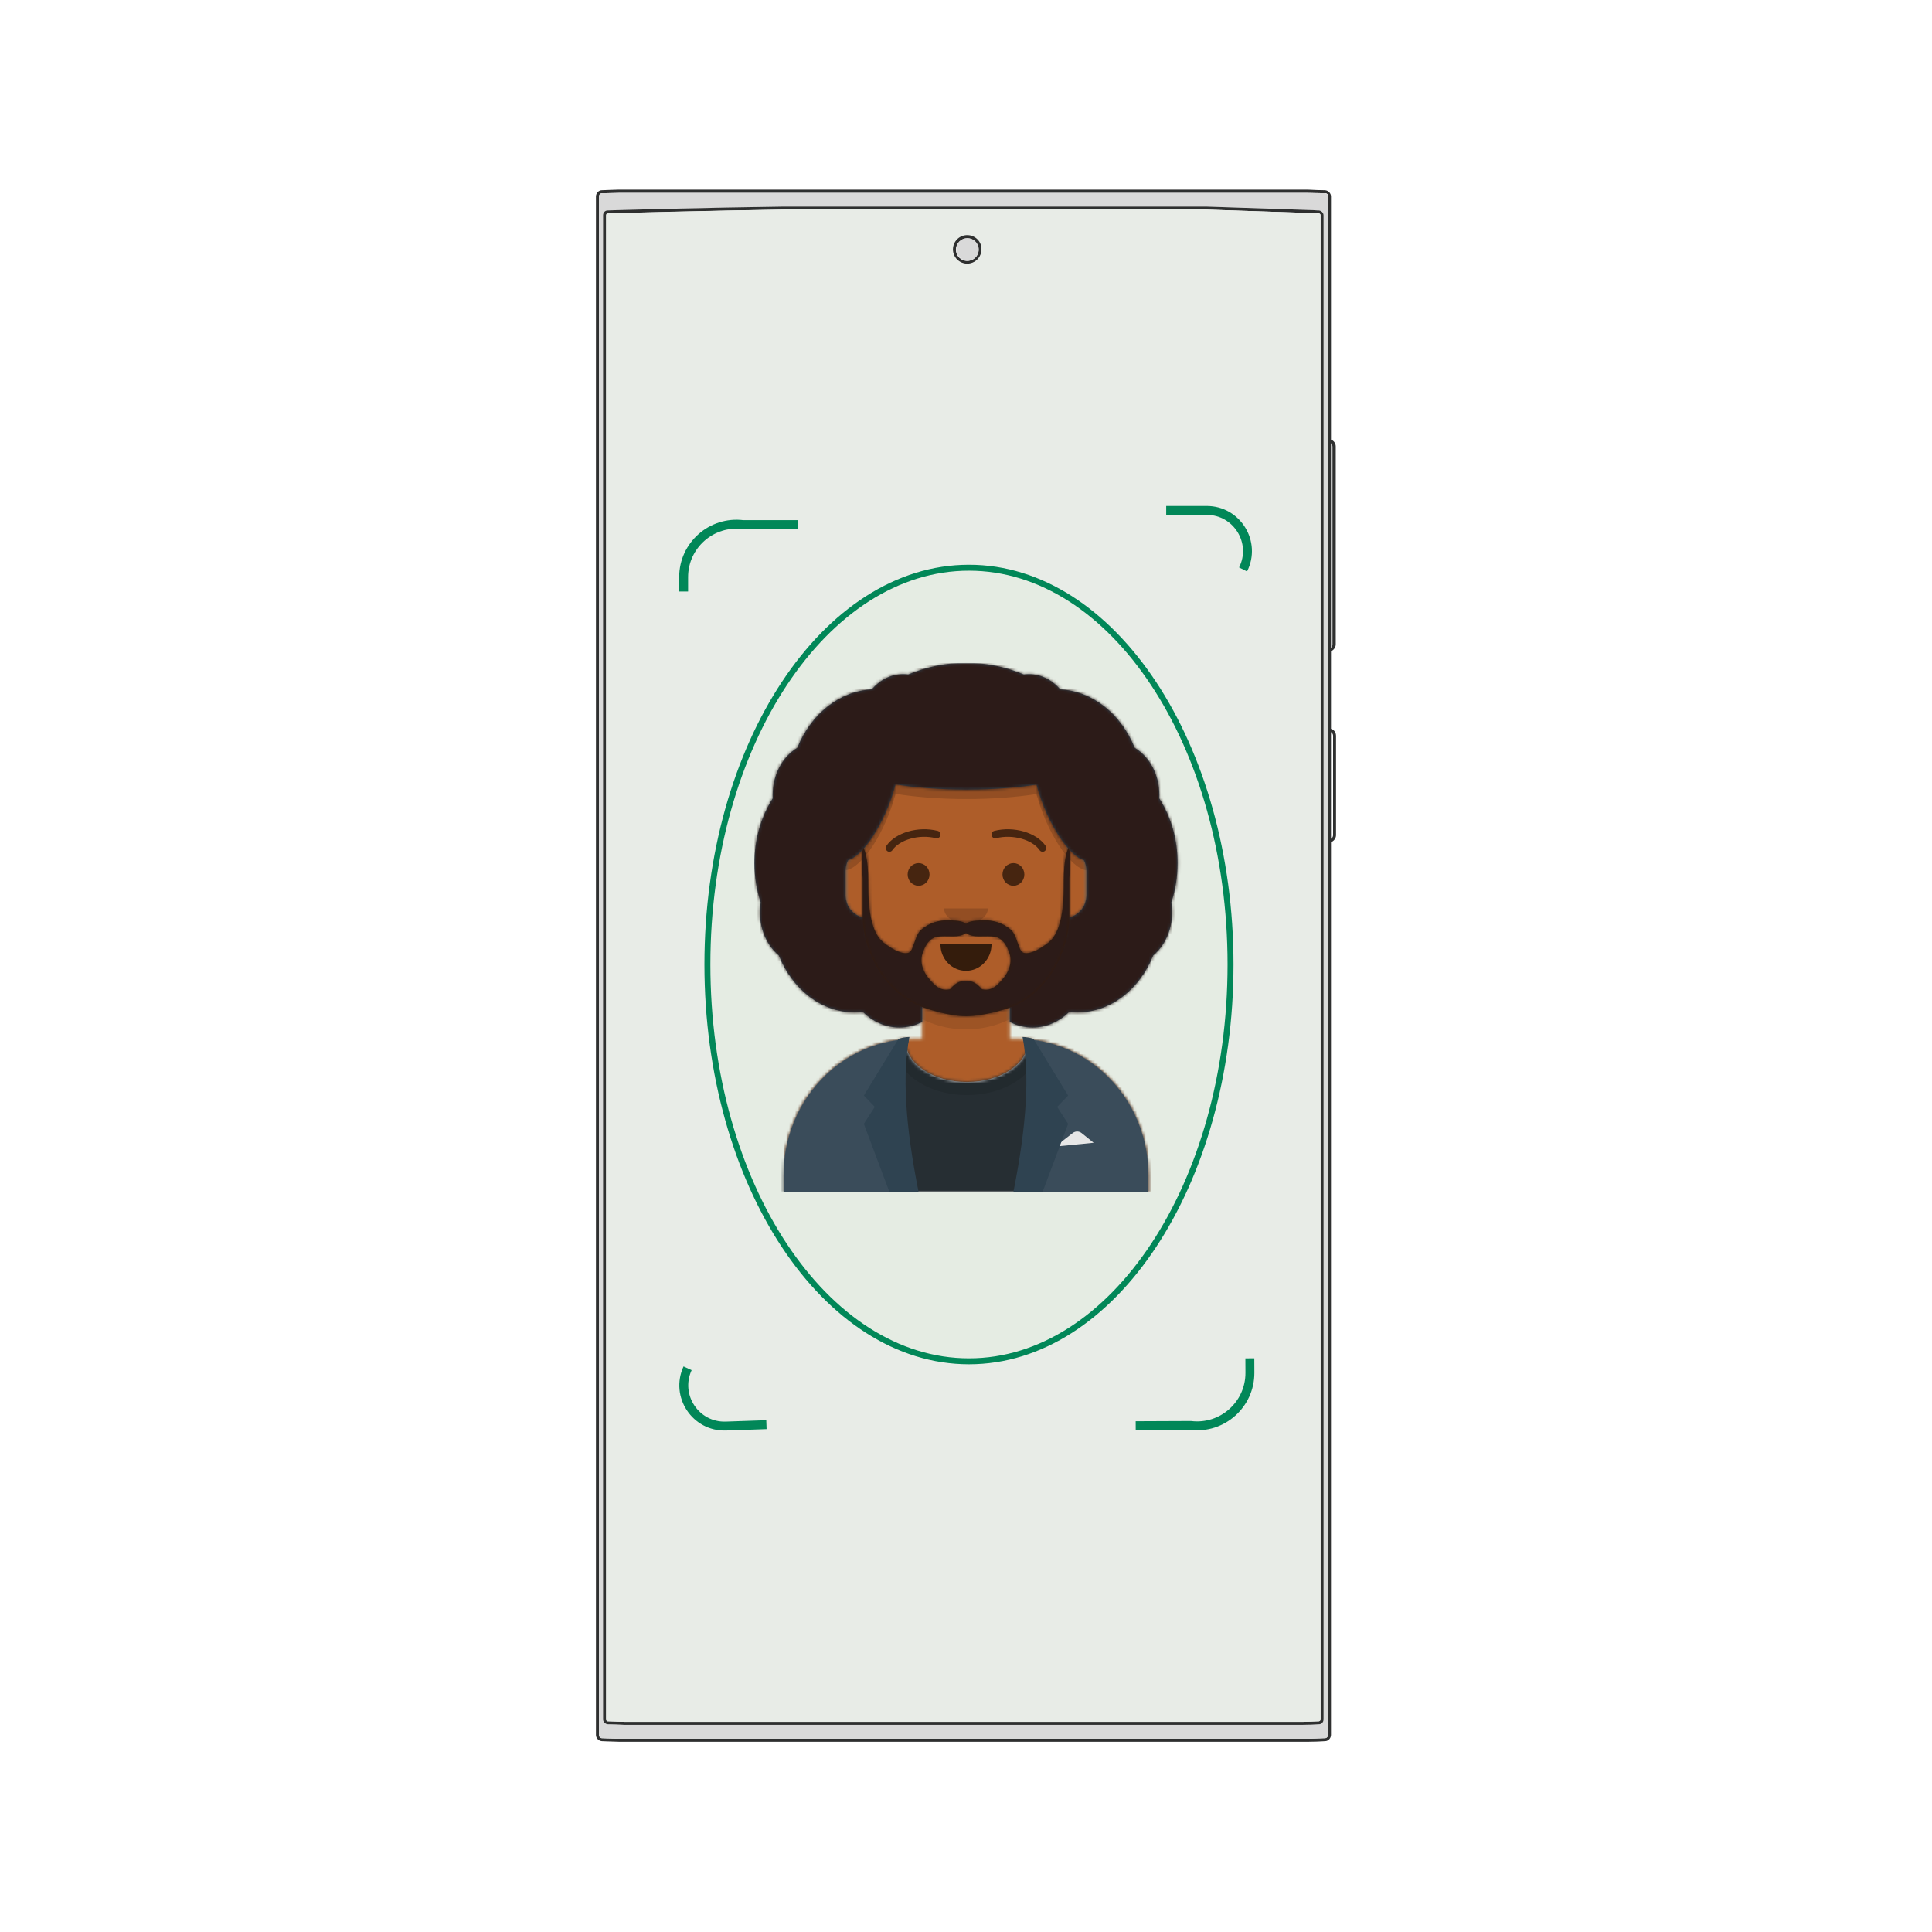 <svg fill="none" height="650" viewBox="0 0 650 650" width="650" xmlns="http://www.w3.org/2000/svg" xmlns:xlink="http://www.w3.org/1999/xlink"><clipPath id="a"><path d="m244 223h162v178h-162z"/></clipPath><mask id="b" height="156" maskUnits="userSpaceOnUse" width="124" x="263" y="245"><path d="m339.724 337.816v11.69h2.454c24.401 0 44.182 20.493 44.182 45.772v5.721h-122.727v-5.721c0-25.279 19.781-45.772 44.182-45.772h2.454v-11.69c-10.577-5.206-18.181-15.844-19.449-28.435-3.574-.524-6.324-3.706-6.324-7.553v-8.9c0-3.78 2.654-6.918 6.137-7.523v-3.92c0-19.662 15.385-35.6 34.363-35.6 18.979 0 34.364 15.938 34.364 35.6v3.92c3.483.605 6.136 3.743 6.136 7.523v8.9c0 3.847-2.749 7.029-6.323 7.553-1.269 12.591-8.872 23.229-19.449 28.435z" fill="#fff"/></mask><mask id="c" height="156" maskUnits="userSpaceOnUse" width="124" x="263" y="245"><path d="m339.724 337.816v11.69h2.454c24.401 0 44.182 20.493 44.182 45.772v5.721h-122.727v-5.721c0-25.279 19.781-45.772 44.182-45.772h2.454v-11.69c-10.577-5.206-18.181-15.844-19.449-28.435-3.574-.524-6.324-3.706-6.324-7.553v-8.9c0-3.78 2.654-6.918 6.137-7.523v-3.92c0-19.662 15.385-35.6 34.363-35.6 18.979 0 34.364 15.938 34.364 35.6v3.92c3.483.605 6.136 3.743 6.136 7.523v8.9c0 3.847-2.749 7.029-6.323 7.553-1.269 12.591-8.872 23.229-19.449 28.435z" fill="#fff"/></mask><mask id="d" height="52" maskUnits="userSpaceOnUse" width="124" x="263" y="349"><path clip-rule="evenodd" d="m345.836 349.694c22.69 1.927 40.524 21.614 40.524 45.617v5.689h-122.727v-5.689c0-24.22 18.159-44.046 41.141-45.665-.018.238-.028.477-.028.718 0 7.541 9.204 13.655 20.557 13.655s20.557-6.114 20.557-13.655c0-.225-.008-.448-.024-.67z" fill="#fff" fill-rule="evenodd"/></mask><mask id="e" height="52" maskUnits="userSpaceOnUse" width="124" x="263" y="349"><path clip-rule="evenodd" d="m345.836 349.694c22.69 1.927 40.524 21.614 40.524 45.617v5.689h-122.727v-5.689c0-24.22 18.159-44.046 41.141-45.665-.018.238-.028.477-.028.718 0 7.541 9.204 13.655 20.557 13.655s20.557-6.114 20.557-13.655c0-.225-.008-.448-.024-.67z" fill="#fff" fill-rule="evenodd"/></mask><mask id="f" height="178" maskUnits="userSpaceOnUse" width="162" x="244" y="223"><path d="m406 223h-162v178h162z" fill="#fff"/></mask><mask id="g" height="123" maskUnits="userSpaceOnUse" width="144" x="253" y="223"><path clip-rule="evenodd" d="m364.683 289.429c.524 1.048.819 2.238.819 3.5v8.264c0 3.826-2.719 6.994-6.264 7.544-1.07 12.872-8.751 23.786-19.509 29.08v6.003c2.352 1.205 4.946 1.873 7.671 1.873 4.677 0 8.966-1.967 12.309-5.239.897.101 1.806.153 2.725.153 11.285 0 21.023-7.83 25.54-19.145 3.853-3.223 6.369-8.538 6.369-14.548 0-1.134-.09-2.244-.261-3.32 1.357-4.093 2.102-8.548 2.102-13.208 0-8.179-2.294-15.725-6.164-21.789.018-.363.028-.729.028-1.097 0-6.965-3.379-12.996-8.303-15.92-4.485-11.181-13.947-19.05-25.02-19.644-2.714-3.167-6.44-5.122-10.552-5.122-.584 0-1.16.04-1.726.116-6-2.534-12.565-3.93-19.445-3.93s-13.444 1.396-19.445 3.93c-.566-.076-1.142-.116-1.725-.116-4.112 0-7.839 1.955-10.553 5.122-11.072.594-20.534 8.463-25.02 19.644-4.923 2.924-8.302 8.955-8.302 15.92 0 .368.009.734.028 1.097-3.87 6.064-6.165 13.61-6.165 21.789 0 4.66.745 9.115 2.102 13.208-.171 1.076-.261 2.186-.261 3.32 0 6.01 2.516 11.325 6.369 14.548 4.517 11.315 14.255 19.145 25.54 19.145.92 0 1.829-.052 2.725-.153 3.344 3.272 7.633 5.239 12.309 5.239 2.726 0 5.319-.668 7.671-1.873v-6.003c-10.758-5.294-18.439-16.208-19.509-29.08-3.545-.55-6.264-3.718-6.264-7.544v-8.264c0-1.261.295-2.45.818-3.498 1.658-.51 3.484-1.941 5.313-4.025.002 0 .004 0 .005-.001v-.005c4.214-4.803 8.441-13.067 10.659-21.502 6.822 1.105 15.056 1.75 23.922 1.75 8.689 0 16.771-.62 23.511-1.684 2.222 8.408 6.435 16.638 10.636 21.43v.011c.004.001.008.002.012.003 1.826 2.08 3.649 3.51 5.305 4.021z" fill="#fff" fill-rule="evenodd"/></mask><mask id="h" height="57" maskUnits="userSpaceOnUse" width="70" x="290" y="285"><path clip-rule="evenodd" d="m335.695 331.179c-1.542 1.459-3.185 2.115-5.262 1.656-.357-.079-1.814-2.885-5.432-2.885-3.619 0-5.075 2.806-5.433 2.885-2.077.459-3.72-.197-5.262-1.656-2.9-2.741-5.311-6.522-3.862-10.647.755-2.151 1.983-4.511 4.217-5.196 2.386-.732 5.736-.002 8.14-.501.779-.162 1.629-.45 2.2-.927.57.477 1.421.765 2.199.927 2.405.499 5.754-.231 8.14.501 2.234.685 3.462 3.045 4.218 5.196 1.448 4.125-.963 7.906-3.863 10.647zm23.719-45.878c-2.093 5.34-1.284 11.988-1.672 17.594-.314 4.556-1.239 11.385-5.144 14.328-1.997 1.505-5.633 4.034-8.242 3.328-1.796-.485-1.988-5.823-4.349-7.821-2.677-2.266-6.021-3.262-9.392-3.108-1.455.066-4.397.05-5.614 1.209-1.218-1.159-4.16-1.143-5.614-1.209-3.372-.154-6.715.842-9.393 3.108-2.361 1.998-2.552 7.336-4.348 7.821-2.61.706-6.245-1.823-8.242-3.328-3.906-2.943-4.83-9.772-5.145-14.328-.387-5.606.421-12.254-1.672-17.594-1.018 0-.346 10.253-.346 10.253v12.941c.019 9.719 5.879 24.265 18.871 29.82 3.178 1.358 10.375 3.564 15.889 3.564 5.513 0 12.71-1.996 15.888-3.354 12.992-5.555 18.852-20.311 18.872-30.03v-12.941s.671-10.253-.347-10.253z" fill="#fff" fill-rule="evenodd"/></mask><path d="m202.498 584.8c-.7 0-1.1-.5-1.1-1.1v-517.6c0-.6.5-1.1 1-1.1h.1c-.6 0-1 .5-1 1.1v517.6c0 .6.4 1.1 1 1.1z" fill="#d9d9d9"/><g clip-rule="evenodd" fill-rule="evenodd"><path d="m202.498 584.8c-.7 0-1.1-.5-1.1-1.1v-517.6c0-.6.5-1.1 1-1.1h.1c-.6 0-1 .5-1 1.1v517.6c0 .6.4 1.1 1 1.1z" fill="#d9d9d9"/><path d="m201.498 583.7v-517.6c0-.6.5-1.1 1-1.1h-.1c-.6 0-1 .5-1 1.1l.1 517.6c-.1.6.4 1.1.9 1.1h.1c-.6 0-1-.5-1-1.1z" fill="#2e2f2f"/><path d="m448.1 245.301-.3-.1v-26.1l.2-.1c.8-.4 1.4-1.3 1.4-2.2v-66.6c0-.9-.5-1.8-1.4-2.2l-.2-.1v-81.8c0-1.1-.9-2-2-2.1-1.4 0-4-.1-5.8-.2h-231.9c-1.8.1-4.3.1-5.6.2-1.1 0-2 1-2 2.1v517.6c0 1.1.9 2 2 2.1.7 0 1.7.1 2.7.1s2.1.1 3.1.1h231.9c1.8 0 4.3-.1 5.6-.2 1.1 0 2-1 2-2.1v-300.4l.3-.1c.8-.4 1.4-1.3 1.4-2.2v-33.4c0-1-.5-1.9-1.4-2.3zm-.3-96.2c.3.3.5.7.5 1.2v66.5c0 .5-.2.9-.5 1.2zm-1 434.6c0 .6-.5 1.1-1 1.1h-.1c-1.4 0-3.8.1-5.5.2h-231.9c-.9 0-2-.1-3-.1s-2-.1-2.7-.1h-.1c-.6 0-1-.5-1-1.1v-517.6c0-.6.5-1.1 1-1.1h.1.8.4c1.4 0 3.1-.1 4.4-.1h231.9c1.3 0 3.1.1 4.5.1h.3.9.1c.6 0 1 .5 1 1.1zm1.7-302.7c0 .5-.3 1-.7 1.2v-35.9c.4.3.7.7.7 1.2z" fill="#2e2f2f"/><path d="m445.8 65c-.3 0-.7 0-1 0-.1 0-.2 0-.3 0-1.4 0-3.1-.1-4.5-.1h-231.9c-1.3 0-3 .1-4.4.1-.2 0-.3 0-.4 0-.3 0-.6 0-.8 0-.6 0-1 .5-1 1.1v517.6c0 .6.5 1.1 1 1.1.7 0 1.7.1 2.7.1s2.1.1 3 .1h232c1.7 0 4.1-.1 5.5-.2h.1c.6 0 1-.5 1-1.1v-517.6c0-.6-.4-1-1-1.1zm-.5 513.5c0 .8-.7 1.5-1.5 1.6-1.4 0-3.8.1-5.6.2h-228.1c-1.8-.1-4.3-.1-5.7-.2-.8 0-1.5-.7-1.5-1.6v-506.1c0-.8.7-1.5 1.5-1.6 1.4-.1 36.2-.9 59.4-1.3h142c12.6.4 30.3 1 36.1 1.2 1 0 1.7.1 1.9.1.8 0 1.5.7 1.5 1.6z" fill="#d9d9d9"/><path d="m443.798 70.8c-.2 0-.9 0-1.9-.1-5.8-.2-23.5-.8-36.1-1.2h-142c-23.2.3-58 1.2-59.4 1.3-.8 0-1.5.7-1.5 1.6v506.1c0 .8.7 1.5 1.5 1.6 1.4 0 3.9.1 5.7.2h228.1c1.8 0 4.2-.1 5.6-.2.8 0 1.5-.7 1.5-1.6v-506.1c0-.8-.7-1.5-1.5-1.6zm.5 507.7c0 .3-.2.5-.5.6-1.4 0-3.8.1-5.5.2h-228.1c-1.8-.1-4.3-.1-5.7-.2-.3 0-.5-.3-.5-.6v-506.1c0-.3.2-.6.5-.6 1.4-.1 36.2-.9 59.3-1.3h142c12.6.4 30.3 1 36.1 1.2 1 0 1.7 0 1.9.1.3 0 .5.3.5.6z" fill="#2e2f2f"/><path d="m443.698 71.8c-.2 0-.9 0-1.9-.1-5.8-.2-23.5-.8-36.1-1.2h-142c-23.2.3-58 1.2-59.3 1.3-.3 0-.5.3-.5.6v506.1c0 .3.2.5.5.6 1.4 0 3.9.1 5.7.2h228.1c1.8 0 4.2-.1 5.5-.2.3 0 .5-.3.5-.6v-506.1c.1-.3-.2-.6-.5-.6zm-118.3 17c-2.7 0-4.8-2.2-4.8-4.8 0-2.7 2.2-4.8 4.8-4.8 2.7 0 4.8 2.2 4.8 4.8.1 2.6-2.1 4.8-4.8 4.8z" fill="#e8ece7"/><path d="m325.402 79.1c-2.7 0-4.8 2.2-4.8 4.8 0 2.7 2.2 4.8 4.8 4.8 2.7 0 4.8-2.2 4.8-4.8.1-2.6-2.1-4.8-4.8-4.8zm0 8.7c-2.1 0-3.8-1.7-3.8-3.8s1.7-3.8 3.8-3.8 3.8 1.7 3.8 3.8c.1 2.1-1.7 3.8-3.8 3.8z" fill="#2e2f2f"/><path d="m329.303 83.9c0 2.1-1.7 3.8-3.8 3.8s-3.8-1.7-3.8-3.8 1.7-3.8 3.8-3.8c2 0 3.8 1.7 3.8 3.8z" fill="#d9d9d9"/></g><g stroke="#018758"><path d="m414 324.5c0 36.973-9.918 70.4-25.901 94.554-15.989 24.162-37.964 38.946-62.099 38.946s-46.11-14.784-62.099-38.946c-15.983-24.154-25.901-57.581-25.901-94.554s9.918-70.4 25.901-94.554c15.989-24.162 37.964-38.946 62.099-38.946s46.11 14.784 62.099 38.946c15.983 24.154 25.901 57.581 25.901 94.554z" fill="#e5ece3" stroke-width="2"/><g stroke-width="3"><path d="m418.217 191.583c4.593-9.106-2.026-19.856-12.224-19.856h-13.637"/><path d="m268.5 176.5h-18.5c-10.62-1.327-20 6.953-20 17.656v4.844"/><path d="m382.093 479.66 18.5-.077c10.625 1.284 19.971-7.036 19.927-17.738l-.02-4.845"/><path d="m231.331 460.356c-4.277 9.258 2.706 19.775 12.898 19.425l13.629-.468"/></g></g><g clip-path="url(#a)"><path d="m339.724 337.816v11.69h2.454c24.401 0 44.182 20.493 44.182 45.772v5.721h-122.727v-5.721c0-25.279 19.781-45.772 44.182-45.772h2.454v-11.69c-10.577-5.206-18.181-15.844-19.449-28.435-3.574-.524-6.324-3.706-6.324-7.553v-8.9c0-3.78 2.654-6.918 6.137-7.523v-3.92c0-19.662 15.385-35.6 34.363-35.6 18.979 0 34.364 15.938 34.364 35.6v3.92c3.483.605 6.136 3.743 6.136 7.523v8.9c0 3.847-2.749 7.029-6.323 7.553-1.269 12.591-8.872 23.229-19.449 28.435z" fill="#d0c6ac"/><g mask="url(#b)"><path d="m425.633 245.885h-162v178h162z" fill="#ae5d29"/></g><g mask="url(#c)"><path clip-rule="evenodd" d="m359.36 296.105v14.622c0 19.661-15.385 35.6-34.364 35.6-18.978 0-34.363-15.939-34.363-35.6v-14.622 9.536c0 19.662 15.385 35.6 34.363 35.6 18.979 0 34.364-15.938 34.364-35.6z" fill="#000" fill-opacity=".1" fill-rule="evenodd"/></g><path clip-rule="evenodd" d="m345.836 349.694c22.69 1.927 40.524 21.614 40.524 45.617v5.689h-122.727v-5.689c0-24.22 18.159-44.046 41.141-45.665-.018.238-.028.477-.028.718 0 7.541 9.204 13.655 20.557 13.655s20.557-6.114 20.557-13.655c0-.225-.008-.448-.024-.67z" fill="#e6e6e6" fill-rule="evenodd"/><g mask="url(#d)"><path d="m406 331.07h-162v69.929h162z" fill="#262e33"/></g><g mask="url(#e)"><path d="m325.306 368.426c13.432 0 24.321-7.66 24.321-17.109 0-9.45-10.889-17.11-24.321-17.11s-24.322 7.66-24.322 17.11c0 9.449 10.89 17.109 24.322 17.109z" fill="#000" fill-opacity=".16" opacity=".6"/></g><g clip-rule="evenodd" fill-rule="evenodd"><path d="m305.842 349.584c-23.486 1.069-42.209 21.133-42.209 45.727v5.688h42.563c-2.087-7.679-3.29-16.714-3.29-26.382 0-9.108 1.067-17.653 2.936-25.033zm38.569 51.415h41.949v-5.688c0-24.377-18.394-44.303-41.587-45.694 1.863 7.372 2.928 15.906 2.928 25 0 9.668-1.203 18.703-3.29 26.382z" fill="#3a4c5a"/><path d="m355.062 385.742 5.864-4.556c.886-.688 2.106-.677 2.98.027l4.043 3.258z" fill="#e6e6e6"/><path d="m305.974 348.871c-2.455 12.291-1.432 29.667 3.068 52.129h-9.818l-8.591-22.886 3.682-5.721-3.682-3.815 11.659-19.071c1.244-.401 2.471-.613 3.682-.636z" fill="#2f4351"/><path d="m344.018 348.871c2.455 12.291 1.432 29.667-3.068 52.129h9.818l8.591-22.886-3.681-5.721 3.681-3.815-11.659-19.071c-1.244-.401-2.471-.613-3.682-.636z" fill="#2f4351"/><g fill="#000"><path d="m316.406 317.721c0 4.915 3.847 8.9 8.591 8.9 4.745 0 8.591-3.985 8.591-8.9" fill-opacity=".7"/><path d="m317.633 305.643c0 2.808 3.297 5.085 7.363 5.085 4.067 0 7.364-2.277 7.364-5.085" fill-opacity=".16"/></g></g><g fill="#000" fill-opacity=".6"><path d="m309.049 298.013c2.033 0 3.682-1.707 3.682-3.814s-1.649-3.814-3.682-3.814-3.682 1.707-3.682 3.814 1.649 3.814 3.682 3.814z"/><path d="m340.955 298.013c2.034 0 3.682-1.707 3.682-3.814s-1.648-3.814-3.682-3.814c-2.033 0-3.682 1.707-3.682 3.814s1.649 3.814 3.682 3.814z"/><path d="m300.228 286.036c2.402-3.502 8.988-5.466 14.661-4.022.658.167 1.323-.25 1.485-.932.161-.682-.241-1.37-.899-1.538-6.589-1.676-14.215.598-17.248 5.019-.393.572-.263 1.366.289 1.773.553.407 1.319.272 1.712-.3z"/><path d="m349.772 286.036c-2.402-3.502-8.988-5.466-14.661-4.022-.658.167-1.323-.25-1.485-.932-.161-.682.241-1.37.899-1.538 6.589-1.676 14.215.598 17.248 5.019.393.572.263 1.366-.289 1.773-.553.407-1.319.272-1.712-.3z"/></g><g mask="url(#f)"><path clip-rule="evenodd" d="m284.5 292.786c5.546-.674 13.452-12.998 16.795-25.71 6.822 1.104 15.056 1.75 23.922 1.75 8.689 0 16.77-.62 23.511-1.684 3.352 12.684 11.236 24.963 16.772 25.644v-13.208c0-14.548-7.147-27.367-18.001-34.893-.325 1.578-.54 3.32-.639 5.203-6.344-.893-13.743-1.405-21.643-1.405-8.077 0-15.631.535-22.069 1.466-.097-1.908-.314-3.672-.642-5.267-10.857 7.526-18.006 20.346-18.006 34.896z" fill="#000" fill-opacity=".16" fill-rule="evenodd"/><path clip-rule="evenodd" d="m364.683 289.429c.524 1.048.819 2.238.819 3.5v8.264c0 3.826-2.719 6.994-6.264 7.544-1.07 12.872-8.751 23.786-19.509 29.08v6.003c2.352 1.205 4.946 1.873 7.671 1.873 4.677 0 8.966-1.967 12.309-5.239.897.101 1.806.153 2.725.153 11.285 0 21.023-7.83 25.54-19.145 3.853-3.223 6.369-8.538 6.369-14.548 0-1.134-.09-2.244-.261-3.32 1.357-4.093 2.102-8.548 2.102-13.208 0-8.179-2.294-15.725-6.164-21.789.018-.363.028-.729.028-1.097 0-6.965-3.379-12.996-8.303-15.92-4.485-11.181-13.947-19.05-25.02-19.644-2.714-3.167-6.44-5.122-10.552-5.122-.584 0-1.16.04-1.726.116-6-2.534-12.565-3.93-19.445-3.93s-13.444 1.396-19.445 3.93c-.566-.076-1.142-.116-1.725-.116-4.112 0-7.839 1.955-10.553 5.122-11.072.594-20.534 8.463-25.02 19.644-4.923 2.924-8.302 8.955-8.302 15.92 0 .368.009.734.028 1.097-3.87 6.064-6.165 13.61-6.165 21.789 0 4.66.745 9.115 2.102 13.208-.171 1.076-.261 2.186-.261 3.32 0 6.01 2.516 11.325 6.369 14.548 4.517 11.315 14.255 19.145 25.54 19.145.92 0 1.829-.052 2.725-.153 3.344 3.272 7.633 5.239 12.309 5.239 2.726 0 5.319-.668 7.671-1.873v-6.003c-10.758-5.294-18.439-16.208-19.509-29.08-3.545-.55-6.264-3.718-6.264-7.544v-8.264c0-1.261.295-2.45.818-3.498 1.658-.51 3.484-1.941 5.313-4.025.002 0 .004 0 .005-.001v-.005c4.214-4.803 8.441-13.067 10.659-21.502 6.822 1.105 15.056 1.75 23.922 1.75 8.689 0 16.771-.62 23.511-1.684 2.222 8.408 6.435 16.638 10.636 21.43v.011c.004.001.008.002.012.003 1.826 2.08 3.649 3.51 5.305 4.021z" fill="#314756" fill-rule="evenodd"/><g mask="url(#g)"><path d="m415.82 223h-162v178h162z" fill="#2c1b18"/></g><path clip-rule="evenodd" d="m335.695 331.179c-1.542 1.459-3.185 2.115-5.262 1.656-.357-.079-1.814-2.885-5.432-2.885-3.619 0-5.075 2.806-5.433 2.885-2.077.459-3.72-.197-5.262-1.656-2.9-2.741-5.311-6.522-3.862-10.647.755-2.151 1.983-4.511 4.217-5.196 2.386-.732 5.736-.002 8.14-.501.779-.162 1.629-.45 2.2-.927.57.477 1.421.765 2.199.927 2.405.499 5.754-.231 8.14.501 2.234.685 3.462 3.045 4.218 5.196 1.448 4.125-.963 7.906-3.863 10.647zm23.719-45.878c-2.093 5.34-1.284 11.988-1.672 17.594-.314 4.556-1.239 11.385-5.144 14.328-1.997 1.505-5.633 4.034-8.242 3.328-1.796-.485-1.988-5.823-4.349-7.821-2.677-2.266-6.021-3.262-9.392-3.108-1.455.066-4.397.05-5.614 1.209-1.218-1.159-4.16-1.143-5.614-1.209-3.372-.154-6.715.842-9.393 3.108-2.361 1.998-2.552 7.336-4.348 7.821-2.61.706-6.245-1.823-8.242-3.328-3.906-2.943-4.83-9.772-5.145-14.328-.387-5.606.421-12.254-1.672-17.594-1.018 0-.346 10.253-.346 10.253v12.941c.019 9.719 5.879 24.265 18.871 29.82 3.178 1.358 10.375 3.564 15.889 3.564 5.513 0 12.71-1.996 15.888-3.354 12.992-5.555 18.852-20.311 18.872-30.03v-12.941s.671-10.253-.347-10.253z" fill="#331b0c" fill-rule="evenodd"/><g mask="url(#h)"><path d="m415.82 268.771h-162v155.115h162z" fill="#2c1b18"/></g></g></g></svg>
